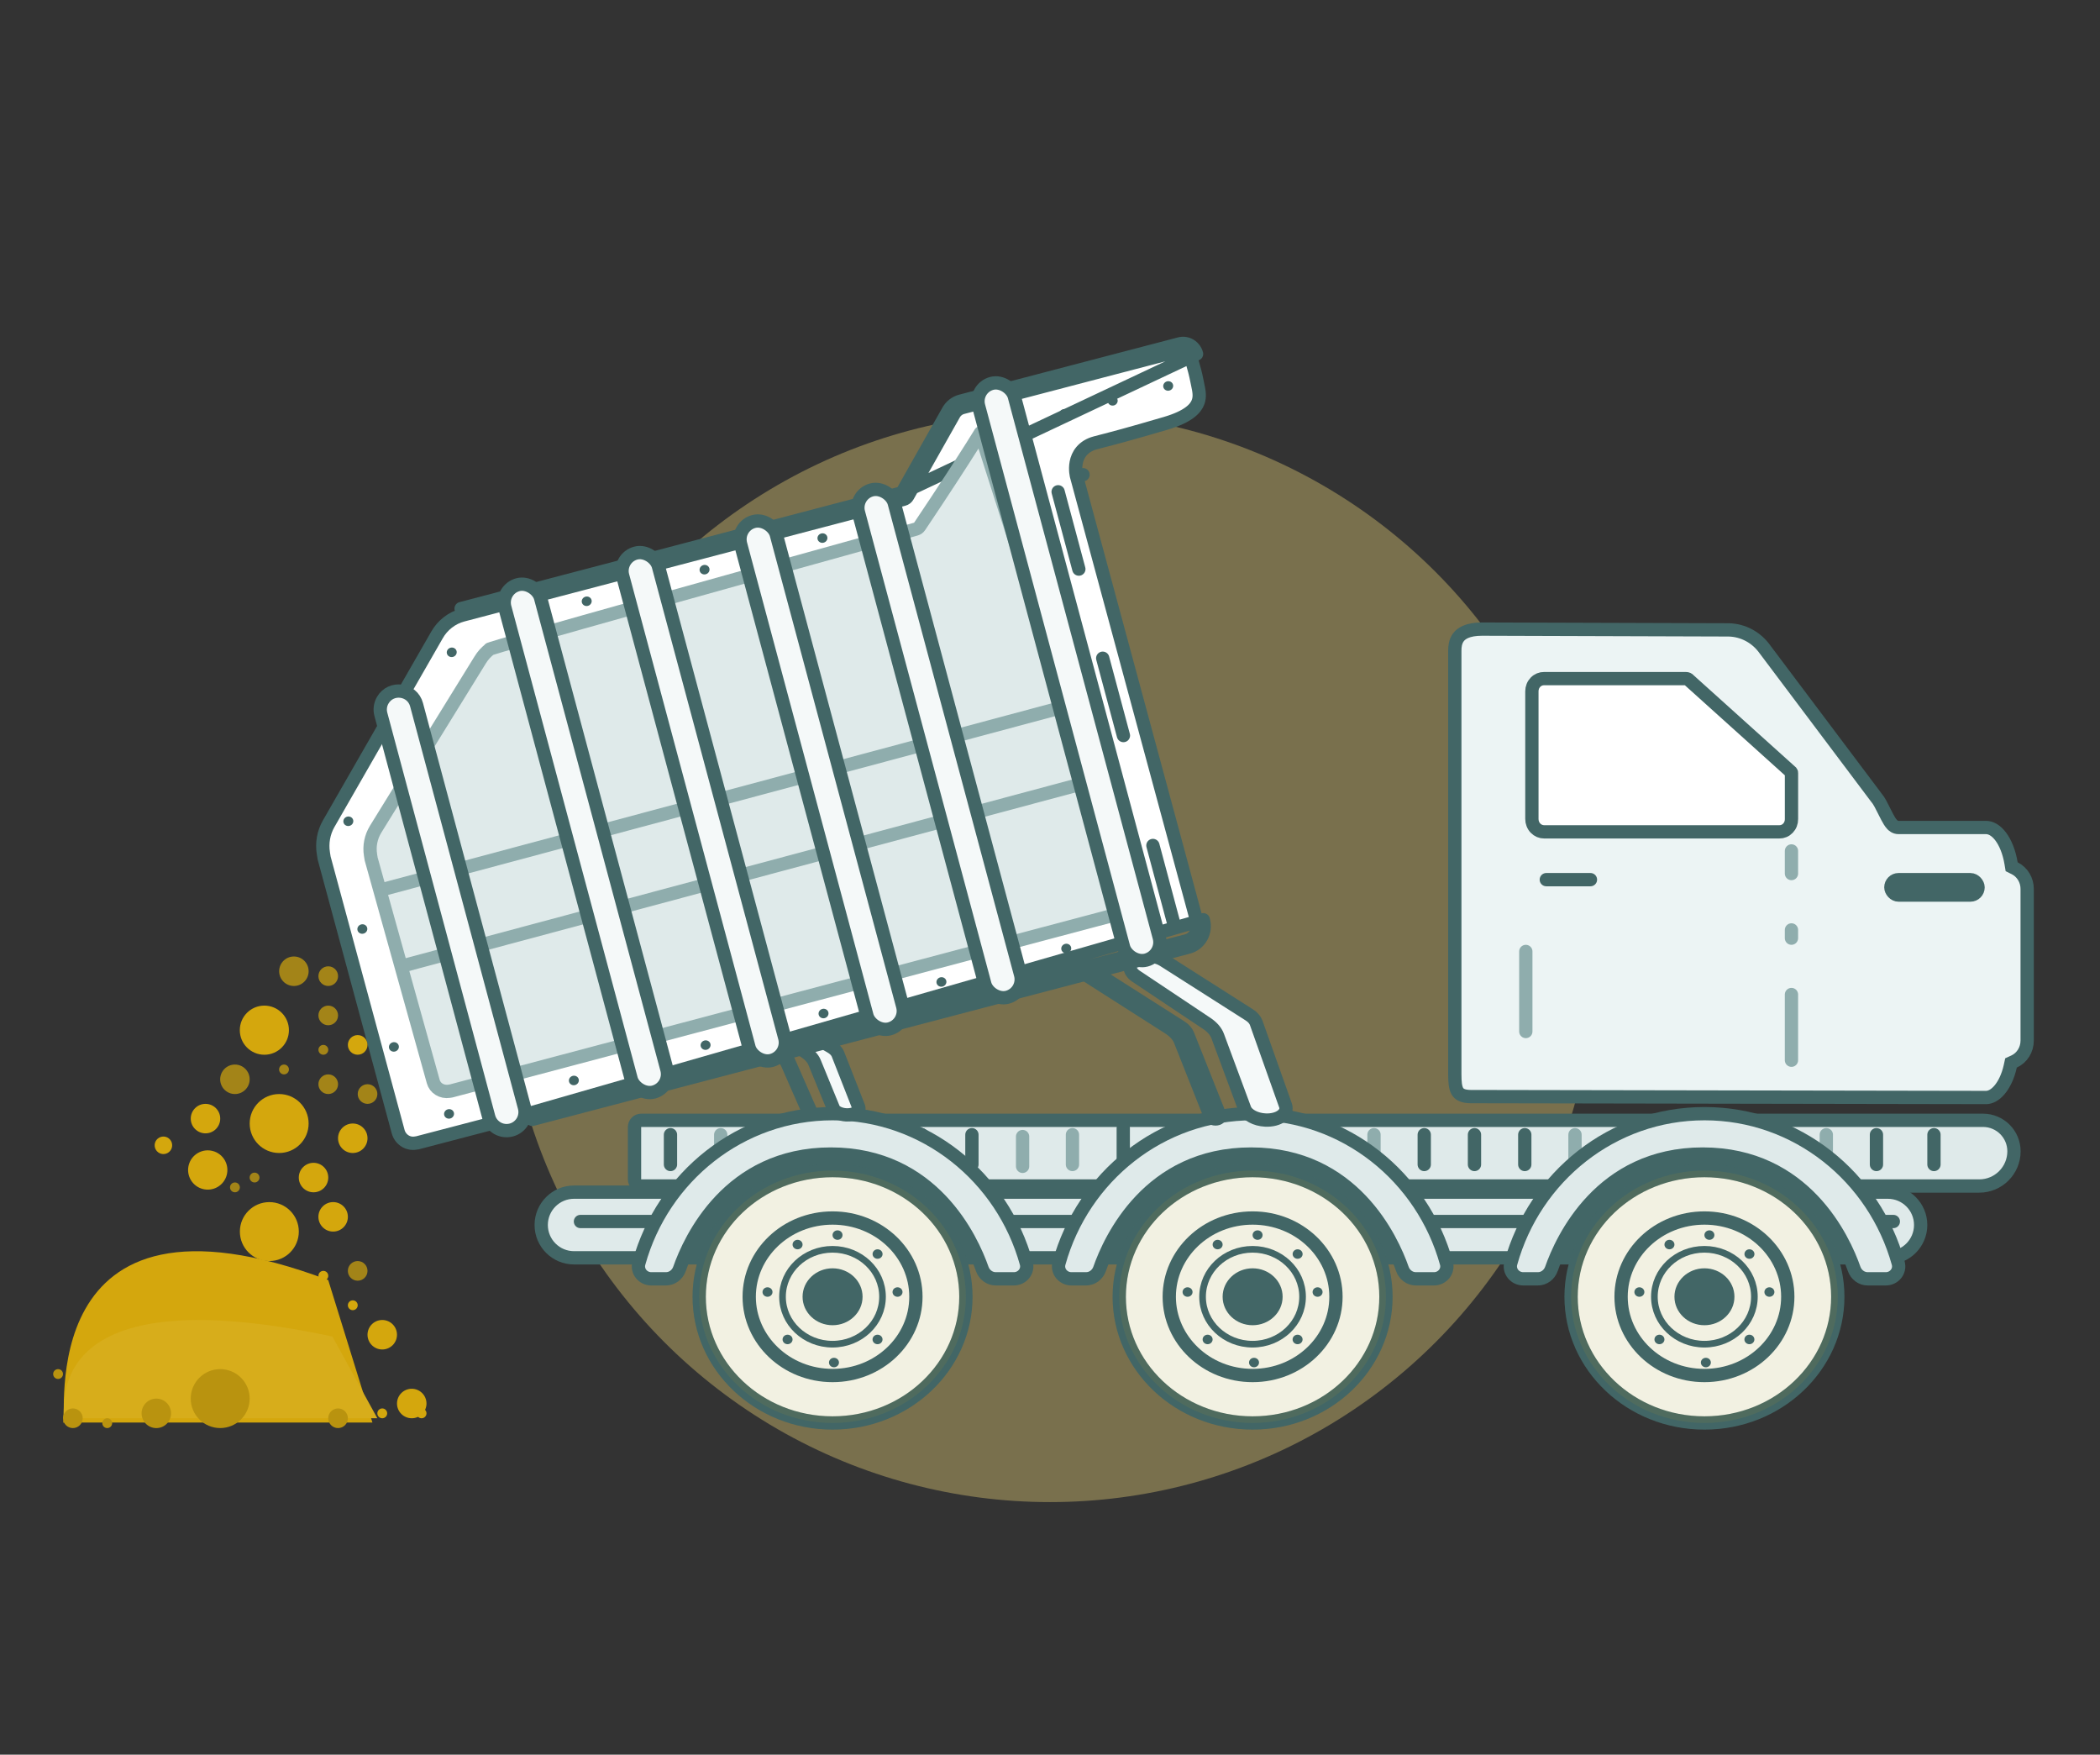 <svg width="158" height="132" viewBox="0 0 158 132" fill="none" xmlns="http://www.w3.org/2000/svg">
<rect x="0" y="0" width="158" height="132" fill="#333333" stroke="none"/>
<circle opacity="0.4" cx="79" cy="72" r="41" fill="#E2CA75"/>
<path d="M28.021 107.014H4.739C5.162 107.014 2.152 87.797 24.695 96.297L28.021 107.014Z" fill="#D4A70D"/>
<path d="M28.39 106.691H4.739C5.168 106.691 2.111 95.67 25.011 100.545L28.39 106.691Z" fill="#D7AD1B"/>
<circle r="0.37" transform="matrix(-1 0 0 1 26.543 98.192)" fill="#D4A70D"/>
<circle r="0.37" transform="matrix(-1 0 0 1 24.328 95.975)" fill="#D4A70D"/>
<circle r="0.37" transform="matrix(-1 0 0 1 28.761 106.323)" fill="#D4A70D"/>
<circle r="0.37" transform="matrix(-1 0 0 1 31.718 106.323)" fill="#D4A70D"/>
<path d="M111.65 82.496H111.649H110.696C110 82.496 109.766 82.287 109.651 82.09C109.496 81.823 109.457 81.41 109.457 80.81V48.945C109.457 48.657 109.489 48.267 109.723 47.95C109.935 47.662 110.398 47.326 111.506 47.326C111.506 47.326 111.507 47.326 111.507 47.326L130.065 47.385C130.596 47.396 131.119 47.533 131.592 47.787C132.066 48.041 132.478 48.407 132.795 48.855L132.799 48.861L132.804 48.867L141.19 60.024L141.203 60.041L141.217 60.057C141.284 60.132 141.377 60.275 141.491 60.484C141.582 60.652 141.674 60.837 141.768 61.025C141.788 61.064 141.807 61.103 141.827 61.142C141.937 61.362 142.054 61.591 142.164 61.767C142.218 61.854 142.285 61.949 142.361 62.029C142.415 62.085 142.58 62.25 142.835 62.25H149.422C149.773 62.25 150.159 62.446 150.516 62.913C150.872 63.379 151.166 64.077 151.311 64.951L151.353 65.203L151.581 65.316C151.863 65.457 152.102 65.678 152.269 65.957C152.437 66.236 152.524 66.559 152.52 66.889H152.52V66.895L152.52 78.271L152.52 78.274C152.522 78.612 152.428 78.942 152.252 79.224C152.075 79.505 151.824 79.725 151.531 79.859L151.304 79.963L151.251 80.207C151.084 80.965 150.79 81.573 150.446 81.981C150.101 82.39 149.74 82.563 149.423 82.563C149.423 82.563 149.422 82.563 149.422 82.563L111.65 82.496Z" fill="#ECF4F4" stroke="#426666"/>
<path d="M116.175 51.051L116.175 51.051H116.184H126.839V51.051L126.848 51.051C126.891 51.05 126.934 51.059 126.974 51.077C127.014 51.095 127.052 51.122 127.083 51.158L127.102 51.18L127.124 51.2L134.772 58.087C134.776 58.092 134.78 58.098 134.783 58.106C134.787 58.116 134.789 58.128 134.788 58.14L134.788 58.15V58.16V61.607H134.788L134.788 61.616C134.79 61.744 134.767 61.872 134.721 61.99C134.675 62.109 134.606 62.216 134.52 62.305C134.434 62.394 134.333 62.464 134.222 62.51C134.111 62.557 133.993 62.58 133.874 62.578V62.578H133.868L116.184 62.578L116.181 62.578C116.061 62.579 115.942 62.555 115.83 62.508C115.718 62.46 115.616 62.39 115.529 62.3C115.442 62.21 115.373 62.102 115.326 61.982C115.279 61.863 115.255 61.734 115.256 61.604H115.256V61.599V52.014H115.256L115.256 52.008C115.255 51.88 115.279 51.752 115.326 51.634C115.372 51.516 115.442 51.409 115.528 51.321C115.614 51.232 115.716 51.163 115.827 51.117C115.938 51.071 116.056 51.049 116.175 51.051Z" fill="white" stroke="#426666"/>
<line x1="114.799" y1="77.598" x2="114.799" y2="71.576" stroke="#8FADAD" stroke-linecap="round" stroke-linejoin="round"/>
<line x1="134.786" y1="65.715" x2="134.786" y2="64.014" stroke="#8FADAD" stroke-linecap="round" stroke-linejoin="round"/>
<line x1="134.786" y1="79.758" x2="134.786" y2="74.816" stroke="#8FADAD" stroke-linecap="round" stroke-linejoin="round"/>
<line x1="134.786" y1="70.576" x2="134.786" y2="69.956" stroke="#8FADAD" stroke-linecap="round" stroke-linejoin="round"/>
<rect x="142.264" y="66.174" width="6.562" height="1.161" rx="0.58" fill="#426666" stroke="#426666"/>
<line x1="119.662" y1="66.174" x2="116.341" y2="66.174" stroke="#426666" stroke-linecap="round" stroke-linejoin="round"/>
<path d="M43.19 89.682H142.036C143.401 89.682 144.507 90.788 144.507 92.152C144.507 93.517 143.401 94.623 142.036 94.623H43.19C41.825 94.623 40.719 93.517 40.719 92.152C40.719 90.788 41.825 89.682 43.19 89.682Z" fill="#DFEAEA" stroke="#426666"/>
<line x1="43.672" y1="91.891" x2="142.451" y2="91.891" stroke="#426666" stroke-linecap="round" stroke-linejoin="round"/>
<path d="M48.24 84.279H149.198C150.485 84.279 151.528 85.322 151.528 86.609C151.528 88.051 150.358 89.221 148.915 89.221H48.24C47.964 89.221 47.74 88.997 47.74 88.721V84.779C47.74 84.503 47.964 84.279 48.24 84.279Z" fill="#DFEAEA" stroke="#426666"/>
<line x1="95.813" y1="85.361" x2="95.813" y2="86.522" stroke="#426666" stroke-linecap="round" stroke-linejoin="round"/>
<line x1="73.125" y1="85.361" x2="73.125" y2="87.602" stroke="#426666" stroke-linecap="round" stroke-linejoin="round"/>
<line x1="118.5" y1="85.361" x2="118.5" y2="87.602" stroke="#8FADAD" stroke-linecap="round" stroke-linejoin="round"/>
<line x1="61.781" y1="85.361" x2="61.781" y2="86.522" stroke="#426666" stroke-linecap="round" stroke-linejoin="round"/>
<line x1="107.157" y1="85.361" x2="107.157" y2="87.602" stroke="#426666" stroke-linecap="round" stroke-linejoin="round"/>
<path d="M84.512 84.861L84.512 87.562" stroke="#426666" stroke-linecap="round" stroke-linejoin="round"/>
<line x1="129.845" y1="85.361" x2="129.845" y2="86.522" stroke="#426666" stroke-linecap="round" stroke-linejoin="round"/>
<line x1="99.593" y1="85.361" x2="99.593" y2="87.062" stroke="#426666" stroke-linecap="round" stroke-linejoin="round"/>
<line x1="76.938" y1="85.5" x2="76.938" y2="87.741" stroke="#8FADAD" stroke-linecap="round" stroke-linejoin="round"/>
<line x1="122.277" y1="85.361" x2="122.277" y2="87.602" stroke="#426666" stroke-linecap="round" stroke-linejoin="round"/>
<line x1="65.565" y1="85.361" x2="65.565" y2="86.522" stroke="#426666" stroke-linecap="round" stroke-linejoin="round"/>
<line x1="110.937" y1="85.361" x2="110.937" y2="87.602" stroke="#426666" stroke-linecap="round" stroke-linejoin="round"/>
<line x1="88.249" y1="85.361" x2="88.249" y2="87.602" stroke="#426666" stroke-linecap="round" stroke-linejoin="round"/>
<line x1="133.621" y1="85.361" x2="133.621" y2="87.062" stroke="#426666" stroke-linecap="round" stroke-linejoin="round"/>
<line x1="58.002" y1="85.361" x2="58.002" y2="87.062" stroke="#426666" stroke-linecap="round" stroke-linejoin="round"/>
<line x1="103.377" y1="85.361" x2="103.377" y2="87.602" stroke="#8FADAD" stroke-linecap="round" stroke-linejoin="round"/>
<line x1="80.689" y1="85.361" x2="80.689" y2="87.602" stroke="#8FADAD" stroke-linecap="round" stroke-linejoin="round"/>
<line x1="126.064" y1="85.361" x2="126.064" y2="86.522" stroke="#426666" stroke-linecap="round" stroke-linejoin="round"/>
<line x1="69.349" y1="85.361" x2="69.349" y2="87.602" stroke="#426666" stroke-linecap="round" stroke-linejoin="round"/>
<line x1="114.721" y1="85.361" x2="114.721" y2="87.602" stroke="#426666" stroke-linecap="round" stroke-linejoin="round"/>
<line x1="92.033" y1="85.361" x2="92.033" y2="86.522" stroke="#426666" stroke-linecap="round" stroke-linejoin="round"/>
<line x1="137.408" y1="85.361" x2="137.408" y2="87.602" stroke="#8FADAD" stroke-linecap="round" stroke-linejoin="round"/>
<line x1="141.181" y1="85.361" x2="141.181" y2="87.602" stroke="#426666" stroke-linecap="round" stroke-linejoin="round"/>
<line x1="145.508" y1="85.361" x2="145.508" y2="87.602" stroke="#426666" stroke-linecap="round" stroke-linejoin="round"/>
<line x1="50.445" y1="85.361" x2="50.445" y2="87.602" stroke="#426666" stroke-linecap="round" stroke-linejoin="round"/>
<line x1="54.225" y1="85.361" x2="54.225" y2="87.602" stroke="#8FADAD" stroke-linecap="round" stroke-linejoin="round"/>
<path d="M53.157 87.428L62.765 85.738L71.634 87.428L74.221 94.608H51.309L53.157 87.428Z" fill="#426666"/>
<path d="M72.672 97.553C72.672 102.771 68.205 107.046 62.639 107.046C57.073 107.046 52.606 102.771 52.606 97.553C52.606 92.335 57.073 88.061 62.639 88.061C68.205 88.061 72.672 92.335 72.672 97.553Z" fill="#F5F9F9" stroke="#426666"/>
<path opacity="0.1" d="M72.672 97.553C72.672 102.771 68.205 107.046 62.639 107.046C57.073 107.046 52.606 102.771 52.606 97.553C52.606 92.335 57.073 88.061 62.639 88.061C68.205 88.061 72.672 92.335 72.672 97.553Z" fill="#D4A70D" stroke="#426666"/>
<path d="M68.911 97.553C68.911 100.8 66.128 103.477 62.64 103.477C59.151 103.477 56.369 100.8 56.369 97.553C56.369 94.306 59.151 91.629 62.64 91.629C66.128 91.629 68.911 94.306 68.911 97.553Z" stroke="#426666"/>
<ellipse cx="62.637" cy="97.551" rx="3.762" ry="3.569" stroke="#426666" stroke-width="0.5"/>
<ellipse cx="62.641" cy="97.553" rx="2.257" ry="2.141" fill="#426666"/>
<ellipse cx="60.008" cy="93.626" rx="0.376" ry="0.357" fill="#426666"/>
<ellipse cx="63.014" cy="92.913" rx="0.376" ry="0.357" fill="#426666"/>
<ellipse cx="66.027" cy="94.339" rx="0.376" ry="0.357" fill="#426666"/>
<ellipse cx="67.528" cy="97.197" rx="0.376" ry="0.357" fill="#426666"/>
<ellipse cx="57.746" cy="97.197" rx="0.376" ry="0.357" fill="#426666"/>
<ellipse cx="66.024" cy="100.764" rx="0.376" ry="0.357" transform="rotate(180 66.024 100.764)" fill="#426666"/>
<ellipse cx="59.255" cy="100.764" rx="0.376" ry="0.357" transform="rotate(180 59.255 100.764)" fill="#426666"/>
<ellipse cx="62.747" cy="102.501" rx="0.376" ry="0.357" transform="rotate(180 62.747 102.501)" fill="#426666"/>
<path d="M62.642 83.779C55.71 83.779 49.865 88.533 48.067 95.021C47.899 95.627 48.373 96.203 49.002 96.203H50.108C50.568 96.203 50.97 95.894 51.123 95.46C51.9 93.242 54.816 86.816 62.512 86.816C70.207 86.816 73.124 93.242 73.901 95.46C74.053 95.894 74.456 96.203 74.915 96.203H76.282C76.911 96.203 77.385 95.627 77.217 95.021C75.419 88.533 69.574 83.779 62.642 83.779Z" fill="#DFEAEA" stroke="#426666" stroke-linecap="round" stroke-linejoin="round"/>
<path d="M84.765 87.428L94.374 85.738L103.243 87.428L105.83 94.608H82.918L84.765 87.428Z" fill="#426666"/>
<path d="M104.276 97.553C104.276 102.771 99.809 107.046 94.243 107.046C88.677 107.046 84.21 102.771 84.21 97.553C84.21 92.335 88.677 88.061 94.243 88.061C99.809 88.061 104.276 92.335 104.276 97.553Z" fill="#F5F9F9" stroke="#426666"/>
<path opacity="0.1" d="M104.276 97.553C104.276 102.771 99.809 107.046 94.243 107.046C88.677 107.046 84.21 102.771 84.21 97.553C84.21 92.335 88.677 88.061 94.243 88.061C99.809 88.061 104.276 92.335 104.276 97.553Z" fill="#D4A70D" stroke="#426666"/>
<path d="M100.515 97.553C100.515 100.8 97.732 103.477 94.244 103.477C90.755 103.477 87.973 100.8 87.973 97.553C87.973 94.306 90.755 91.629 94.244 91.629C97.732 91.629 100.515 94.306 100.515 97.553Z" stroke="#426666"/>
<ellipse cx="94.241" cy="97.551" rx="3.762" ry="3.569" stroke="#426666" stroke-width="0.5"/>
<ellipse cx="94.245" cy="97.553" rx="2.257" ry="2.141" fill="#426666"/>
<ellipse cx="91.612" cy="93.626" rx="0.376" ry="0.357" fill="#426666"/>
<ellipse cx="94.618" cy="92.913" rx="0.376" ry="0.357" fill="#426666"/>
<ellipse cx="97.631" cy="94.339" rx="0.376" ry="0.357" fill="#426666"/>
<ellipse cx="99.132" cy="97.197" rx="0.376" ry="0.357" fill="#426666"/>
<ellipse cx="89.35" cy="97.197" rx="0.376" ry="0.357" fill="#426666"/>
<ellipse cx="97.628" cy="100.764" rx="0.376" ry="0.357" transform="rotate(180 97.628 100.764)" fill="#426666"/>
<ellipse cx="90.859" cy="100.764" rx="0.376" ry="0.357" transform="rotate(180 90.859 100.764)" fill="#426666"/>
<ellipse cx="94.351" cy="102.501" rx="0.376" ry="0.357" transform="rotate(180 94.351 102.501)" fill="#426666"/>
<path d="M94.251 83.779C87.319 83.779 81.475 88.533 79.676 95.021C79.508 95.627 79.982 96.203 80.612 96.203H81.718C82.177 96.203 82.58 95.894 82.732 95.46C83.509 93.242 86.426 86.816 94.121 86.816C101.817 86.816 104.733 93.242 105.511 95.46C105.663 95.894 106.065 96.203 106.525 96.203H107.891C108.521 96.203 108.995 95.627 108.827 95.021C107.028 88.533 101.184 83.779 94.251 83.779Z" fill="#DFEAEA" stroke="#426666" stroke-linecap="round" stroke-linejoin="round"/>
<path d="M118.758 87.428L128.367 85.738L137.236 87.428L139.823 94.608H116.911L118.758 87.428Z" fill="#426666"/>
<path d="M138.271 97.553C138.271 102.771 133.804 107.046 128.238 107.046C122.672 107.046 118.206 102.771 118.206 97.553C118.206 92.335 122.672 88.061 128.238 88.061C133.804 88.061 138.271 92.335 138.271 97.553Z" fill="#F5F9F9" stroke="#426666"/>
<path opacity="0.1" d="M138.271 97.553C138.271 102.771 133.804 107.046 128.238 107.046C122.672 107.046 118.206 102.771 118.206 97.553C118.206 92.335 122.672 88.061 128.238 88.061C133.804 88.061 138.271 92.335 138.271 97.553Z" fill="#D4A70D" stroke="#426666"/>
<path d="M134.509 97.553C134.509 100.8 131.727 103.477 128.238 103.477C124.75 103.477 121.967 100.8 121.967 97.553C121.967 94.306 124.75 91.629 128.238 91.629C131.727 91.629 134.509 94.306 134.509 97.553Z" stroke="#426666"/>
<ellipse cx="128.235" cy="97.551" rx="3.762" ry="3.569" stroke="#426666" stroke-width="0.5"/>
<ellipse cx="128.239" cy="97.553" rx="2.257" ry="2.141" fill="#426666"/>
<ellipse cx="125.606" cy="93.626" rx="0.376" ry="0.357" fill="#426666"/>
<ellipse cx="128.612" cy="92.913" rx="0.376" ry="0.357" fill="#426666"/>
<ellipse cx="131.625" cy="94.339" rx="0.376" ry="0.357" fill="#426666"/>
<ellipse cx="133.127" cy="97.197" rx="0.376" ry="0.357" fill="#426666"/>
<ellipse cx="123.344" cy="97.197" rx="0.376" ry="0.357" fill="#426666"/>
<ellipse cx="131.622" cy="100.764" rx="0.376" ry="0.357" transform="rotate(180 131.622 100.764)" fill="#426666"/>
<ellipse cx="124.853" cy="100.764" rx="0.376" ry="0.357" transform="rotate(180 124.853 100.764)" fill="#426666"/>
<ellipse cx="128.346" cy="102.501" rx="0.376" ry="0.357" transform="rotate(180 128.346 102.501)" fill="#426666"/>
<path d="M128.244 83.779C121.312 83.779 115.467 88.533 113.669 95.021C113.501 95.627 113.975 96.203 114.604 96.203H115.71C116.17 96.203 116.572 95.894 116.725 95.46C117.502 93.242 120.418 86.816 128.114 86.816C135.809 86.816 138.726 93.242 139.503 95.46C139.655 95.894 140.058 96.203 140.518 96.203H141.884C142.513 96.203 142.988 95.627 142.819 95.021C141.021 88.533 135.176 83.779 128.244 83.779Z" fill="#DFEAEA" stroke="#426666" stroke-linecap="round" stroke-linejoin="round"/>
<path d="M81.928 72.854L88.843 77.257C89.094 77.417 89.272 77.615 89.357 77.826L91.779 83.911C91.844 84.075 91.622 84.211 91.359 84.169C91.213 84.146 91.096 84.073 91.06 83.982L88.799 78.276C88.659 77.924 88.362 77.595 87.944 77.328L81.415 73.162C81.263 73.066 81.257 72.917 81.402 72.833C81.544 72.749 81.778 72.759 81.928 72.854Z" fill="#426666" stroke="#426666"/>
<path d="M87.531 72.232L93.987 76.343C94.251 76.511 94.433 76.719 94.512 76.941L96.719 83.157C96.938 83.775 96.199 84.309 95.196 84.258C94.459 84.22 93.816 83.872 93.648 83.419L91.615 77.938C91.486 77.59 91.204 77.263 90.802 76.995L85.47 73.438C84.775 72.975 84.921 72.266 85.765 72.009C86.333 71.836 87.052 71.927 87.531 72.232Z" fill="#F5F9F9" stroke="#426666"/>
<path d="M53.906 76.412L58.758 79.207C59.022 79.359 59.209 79.546 59.297 79.746L61.004 83.626C61.02 83.662 60.966 83.692 60.901 83.683C60.864 83.678 60.834 83.661 60.825 83.64L59.239 80.02C59.093 79.687 58.782 79.375 58.343 79.122L53.774 76.484C53.734 76.461 53.732 76.426 53.77 76.406C53.806 76.387 53.867 76.389 53.906 76.412Z" fill="#426666" stroke="#426666"/>
<path d="M57.99 76.138L62.493 78.733C62.769 78.891 62.961 79.089 63.043 79.299L64.598 83.261C64.733 83.604 64.287 83.897 63.675 83.869C63.216 83.848 62.813 83.649 62.708 83.393L61.287 79.928C61.152 79.599 60.857 79.29 60.435 79.035L56.738 76.804C56.309 76.545 56.392 76.152 56.905 76.011C57.252 75.915 57.693 75.967 57.99 76.138Z" fill="#F5F9F9" stroke="#426666"/>
<path d="M81.484 35.71C81 35.835 81 35.835 81 35.835L81 35.836L81.001 35.841L81.006 35.858L81.025 35.928L81.099 36.2L81.378 37.233L82.377 40.928L85.426 52.207C87.656 60.455 89.919 68.824 90.051 69.316L90.05 69.316L90.053 69.326C90.098 69.479 90.112 69.64 90.095 69.797C90.077 69.954 90.029 70.105 89.953 70.241C89.877 70.376 89.775 70.494 89.654 70.586C89.533 70.678 89.395 70.744 89.249 70.78L89.249 70.78L89.241 70.782L39.262 83.897C39.217 83.909 39.174 83.927 39.136 83.95L31.419 85.968L31.251 85.993L31.248 85.994C30.972 86.037 30.687 85.975 30.447 85.815C30.207 85.655 30.03 85.409 29.954 85.123L29.954 85.121L24.387 64.544C24.364 64.437 24.347 64.329 24.335 64.22C24.334 64.211 24.333 64.203 24.331 64.194C24.206 63.422 24.346 62.636 24.726 61.969C24.726 61.969 24.726 61.969 24.727 61.969L32.869 47.783L32.869 47.783L32.871 47.779C33.082 47.405 33.363 47.079 33.698 46.82C34.033 46.56 34.416 46.372 34.825 46.265L34.825 46.265L67.989 37.562C68.119 37.528 68.229 37.444 68.294 37.328L71.747 31.213C71.75 31.207 71.753 31.201 71.756 31.196C71.826 31.061 71.921 30.943 72.037 30.85C72.153 30.757 72.286 30.691 72.429 30.654L72.431 30.654L88.893 26.347C88.894 26.347 88.894 26.346 88.895 26.346C89.027 26.314 89.168 26.335 89.289 26.409C89.412 26.483 89.504 26.605 89.543 26.75C89.546 26.764 89.55 26.776 89.555 26.789C89.555 26.79 89.555 26.79 89.555 26.79L89.555 26.791L89.557 26.797L89.567 26.824C89.575 26.849 89.587 26.885 89.603 26.932C89.634 27.027 89.678 27.165 89.728 27.335C89.829 27.675 89.954 28.14 90.052 28.641C90.07 28.733 90.089 28.822 90.108 28.91C90.211 29.395 90.302 29.82 90.138 30.258C89.964 30.727 89.421 31.342 87.7 31.847C84.863 32.681 83.693 32.982 82.932 33.178C82.739 33.228 82.572 33.271 82.412 33.314C81.956 33.436 81.616 33.655 81.377 33.936C81.14 34.213 81.024 34.525 80.971 34.802C80.919 35.078 80.926 35.331 80.944 35.511C80.954 35.603 80.966 35.679 80.977 35.734C80.982 35.762 80.987 35.784 80.991 35.801L80.996 35.822L80.998 35.829L80.999 35.832L80.999 35.833L80.999 35.833C80.999 35.834 80.999 35.834 81.484 35.71ZM81.484 35.71L81 35.835L80.999 35.834L81.484 35.71ZM67.857 37.079L34.693 45.782L67.857 37.079ZM67.857 37.079L71.309 30.965C71.41 30.769 71.55 30.597 71.72 30.46C71.891 30.323 72.088 30.225 72.299 30.171L88.766 25.863C89.03 25.796 89.31 25.84 89.547 25.983C89.783 26.126 89.956 26.358 90.027 26.628L67.857 37.079ZM90.593 69.857C90.617 69.634 90.598 69.408 90.535 69.192L39.316 83.903L39.314 83.887L39.492 83.859C39.739 83.822 39.976 83.973 40.05 84.208L89.373 71.265C89.587 71.213 89.787 71.117 89.962 70.984C90.136 70.85 90.282 70.681 90.391 70.488C90.499 70.294 90.568 70.08 90.593 69.857Z" fill="white" stroke="#426666" stroke-linecap="round" stroke-linejoin="round"/>
<path d="M73.766 32.559L85.224 68.467L33.948 82.069L33.79 82.093L33.787 82.094C33.522 82.135 33.253 82.08 33.034 81.944C32.815 81.808 32.663 81.602 32.599 81.369L32.598 81.367L27.926 64.621C27.906 64.529 27.891 64.437 27.881 64.343C27.88 64.334 27.879 64.325 27.878 64.316C27.769 63.649 27.905 62.963 28.266 62.375C28.266 62.375 28.266 62.374 28.266 62.374L36.13 49.642L36.13 49.642L36.133 49.639C36.323 49.324 36.575 49.045 36.874 48.818C36.912 48.804 36.969 48.785 37.047 48.761C37.204 48.711 37.432 48.641 37.726 48.554C38.312 48.379 39.151 48.136 40.19 47.839C42.267 47.244 45.14 46.433 48.385 45.523C54.873 43.702 62.846 41.485 68.91 39.803C69.024 39.771 69.123 39.7 69.189 39.602C71.105 36.747 72.391 34.751 73.2 33.468C73.424 33.111 73.612 32.809 73.766 32.559ZM36.841 48.83C36.841 48.83 36.842 48.83 36.844 48.829C36.834 48.833 36.832 48.834 36.841 48.83Z" fill="#DFEAEA" stroke="#8FADAD" stroke-linecap="round" stroke-linejoin="round"/>
<line x1="88.301" y1="69.42" x2="86.743" y2="63.603" stroke="#426666" stroke-linecap="round" stroke-linejoin="round"/>
<line x1="84.524" y1="55.334" x2="82.966" y2="49.517" stroke="#426666" stroke-linecap="round" stroke-linejoin="round"/>
<line x1="81.17" y1="42.812" x2="79.612" y2="36.996" stroke="#426666" stroke-linecap="round" stroke-linejoin="round"/>
<ellipse cx="29.636" cy="78.757" rx="0.376" ry="0.357" transform="rotate(-15 29.636 78.757)" fill="#426666"/>
<ellipse cx="33.786" cy="83.796" rx="0.376" ry="0.357" transform="rotate(-15 33.786 83.796)" fill="#426666"/>
<ellipse cx="43.177" cy="81.281" rx="0.376" ry="0.357" transform="rotate(-15 43.177 81.281)" fill="#426666"/>
<ellipse cx="53.087" cy="78.622" rx="0.376" ry="0.357" transform="rotate(-15 53.087 78.622)" fill="#426666"/>
<ellipse cx="61.961" cy="76.245" rx="0.376" ry="0.357" transform="rotate(-15 61.961 76.245)" fill="#426666"/>
<ellipse cx="70.831" cy="73.87" rx="0.376" ry="0.357" transform="rotate(-15 70.831 73.87)" fill="#426666"/>
<ellipse cx="80.222" cy="71.353" rx="0.376" ry="0.357" transform="rotate(-15 80.222 71.353)" fill="#426666"/>
<ellipse cx="33.988" cy="49.072" rx="0.376" ry="0.357" transform="rotate(-15 33.988 49.072)" fill="#426666"/>
<ellipse cx="44.143" cy="45.232" rx="0.376" ry="0.357" transform="rotate(-15 44.143 45.232)" fill="#426666"/>
<ellipse cx="53.009" cy="42.855" rx="0.376" ry="0.357" transform="rotate(-15 53.009 42.855)" fill="#426666"/>
<ellipse cx="61.879" cy="40.478" rx="0.376" ry="0.357" transform="rotate(-15 61.879 40.478)" fill="#426666"/>
<ellipse cx="80.07" cy="31.132" rx="0.376" ry="0.357" transform="rotate(-15 80.07 31.132)" fill="#426666"/>
<ellipse cx="83.718" cy="30.154" rx="0.376" ry="0.357" transform="rotate(-15 83.718 30.154)" fill="#426666"/>
<ellipse cx="87.893" cy="29.035" rx="0.376" ry="0.357" transform="rotate(-15 87.893 29.035)" fill="#426666"/>
<ellipse cx="27.262" cy="69.888" rx="0.376" ry="0.357" transform="rotate(-15 27.262 69.888)" fill="#426666"/>
<ellipse cx="26.208" cy="61.781" rx="0.376" ry="0.357" transform="rotate(-15 26.208 61.781)" fill="#426666"/>
<line x1="29.878" y1="72.771" x2="81.009" y2="59.071" stroke="#8FADAD"/>
<line x1="28.349" y1="67.033" x2="79.479" y2="53.332" stroke="#8FADAD"/>
<rect x="37.623" y="44.346" width="2.781" height="39.511" rx="1.391" transform="rotate(-15 37.623 44.346)" fill="#F5F9F9" stroke="#426666"/>
<path d="M31.341 53.016L39.457 83.303C39.655 84.045 39.215 84.808 38.473 85.007C37.732 85.205 36.969 84.765 36.77 84.023L28.655 53.736C28.559 53.38 28.61 53 28.794 52.681C29.413 51.608 31.021 51.82 31.341 53.016Z" fill="#F5F9F9" stroke="#426666"/>
<rect x="46.489" y="41.969" width="2.781" height="39.511" rx="1.391" transform="rotate(-15 46.489 41.969)" fill="#F5F9F9" stroke="#426666"/>
<rect x="55.363" y="39.592" width="2.781" height="39.511" rx="1.391" transform="rotate(-15 55.363 39.592)" fill="#F5F9F9" stroke="#426666"/>
<rect x="64.233" y="37.215" width="2.781" height="39.511" rx="1.391" transform="rotate(-15 64.233 37.215)" fill="#F5F9F9" stroke="#426666"/>
<rect x="73.27" y="29.203" width="2.781" height="44.912" rx="1.391" transform="rotate(-15 73.27 29.203)" fill="#F5F9F9" stroke="#426666"/>
<circle r="1.848" transform="matrix(-1 0 0 1 19.89 77.498)" fill="#D4A70D"/>
<circle opacity="0.7" r="1.109" transform="matrix(-1 0 0 1 22.112 73.064)" fill="#D4A70D"/>
<circle opacity="0.7" r="0.37" transform="matrix(-1 0 0 1 24.328 78.975)" fill="#D4A70D"/>
<circle opacity="0.7" r="0.739" transform="matrix(-1 0 0 1 24.696 76.389)" fill="#D4A70D"/>
<circle opacity="0.7" r="0.739" transform="matrix(-1 0 0 1 24.696 73.433)" fill="#D4A70D"/>
<circle r="1.109" transform="matrix(-1 0 0 1 15.461 84.15)" fill="#D4A70D"/>
<circle r="0.739" transform="matrix(-1 0 0 1 26.911 78.606)" fill="#D4A70D"/>
<circle opacity="0.7" r="0.37" transform="matrix(-1 0 0 1 21.368 80.454)" fill="#D4A70D"/>
<circle opacity="0.7" r="0.37" transform="matrix(-1 0 0 1 19.153 88.584)" fill="#D4A70D"/>
<circle r="1.109" transform="matrix(-1 0 0 1 26.542 85.628)" fill="#D4A70D"/>
<circle r="1.109" transform="matrix(-1 0 0 1 28.76 100.409)" fill="#D4A70D"/>
<circle r="1.109" transform="matrix(-1 0 0 1 30.979 105.583)" fill="#D4A70D"/>
<circle r="1.109" transform="matrix(-1 0 0 1 25.065 91.54)" fill="#D4A70D"/>
<circle r="1.109" transform="matrix(-1 0 0 1 23.589 88.585)" fill="#D4A70D"/>
<circle opacity="0.7" r="0.739" transform="matrix(-1 0 0 1 24.696 81.563)" fill="#D4A70D"/>
<circle opacity="0.7" r="1.109" transform="matrix(-1 0 0 1 17.675 81.193)" fill="#D4A70D"/>
<circle opacity="0.7" r="0.739" transform="matrix(-1 0 0 1 27.653 82.302)" fill="#D4A70D"/>
<circle r="1.478" transform="matrix(0.866 -0.5 -0.5 -0.866 15.63 88.016)" fill="#D4A70D"/>
<circle r="0.659" transform="matrix(0.866 -0.5 -0.5 -0.866 12.295 86.159)" fill="#D4A70D"/>
<circle r="2.217" transform="matrix(-1 0 0 1 21.003 84.52)" fill="#D4A70D"/>
<circle r="2.217" transform="matrix(-1 0 0 1 20.265 92.649)" fill="#D4A70D"/>
<circle r="0.739" transform="matrix(-1 0 0 1 5.484 106.692)" fill="#B9930F"/>
<circle r="0.37" transform="matrix(-1 0 0 1 4.37 103.366)" fill="#B9930F"/>
<circle r="0.739" transform="matrix(-1 0 0 1 25.435 106.692)" fill="#B9930F"/>
<circle r="2.217" transform="matrix(-1 0 0 1 16.567 105.213)" fill="#B9930F"/>
<circle r="1.109" transform="matrix(-1 0 0 1 11.762 106.323)" fill="#B9930F"/>
<circle r="0.37" transform="matrix(-1 0 0 1 8.068 107.061)" fill="#B9930F"/>
<circle opacity="0.7" r="0.739" transform="matrix(-1 0 0 1 26.911 95.606)" fill="#D4A70D"/>
<circle opacity="0.7" r="0.37" transform="matrix(-1 0 0 1 17.676 89.323)" fill="#D4A70D"/>
</svg>
